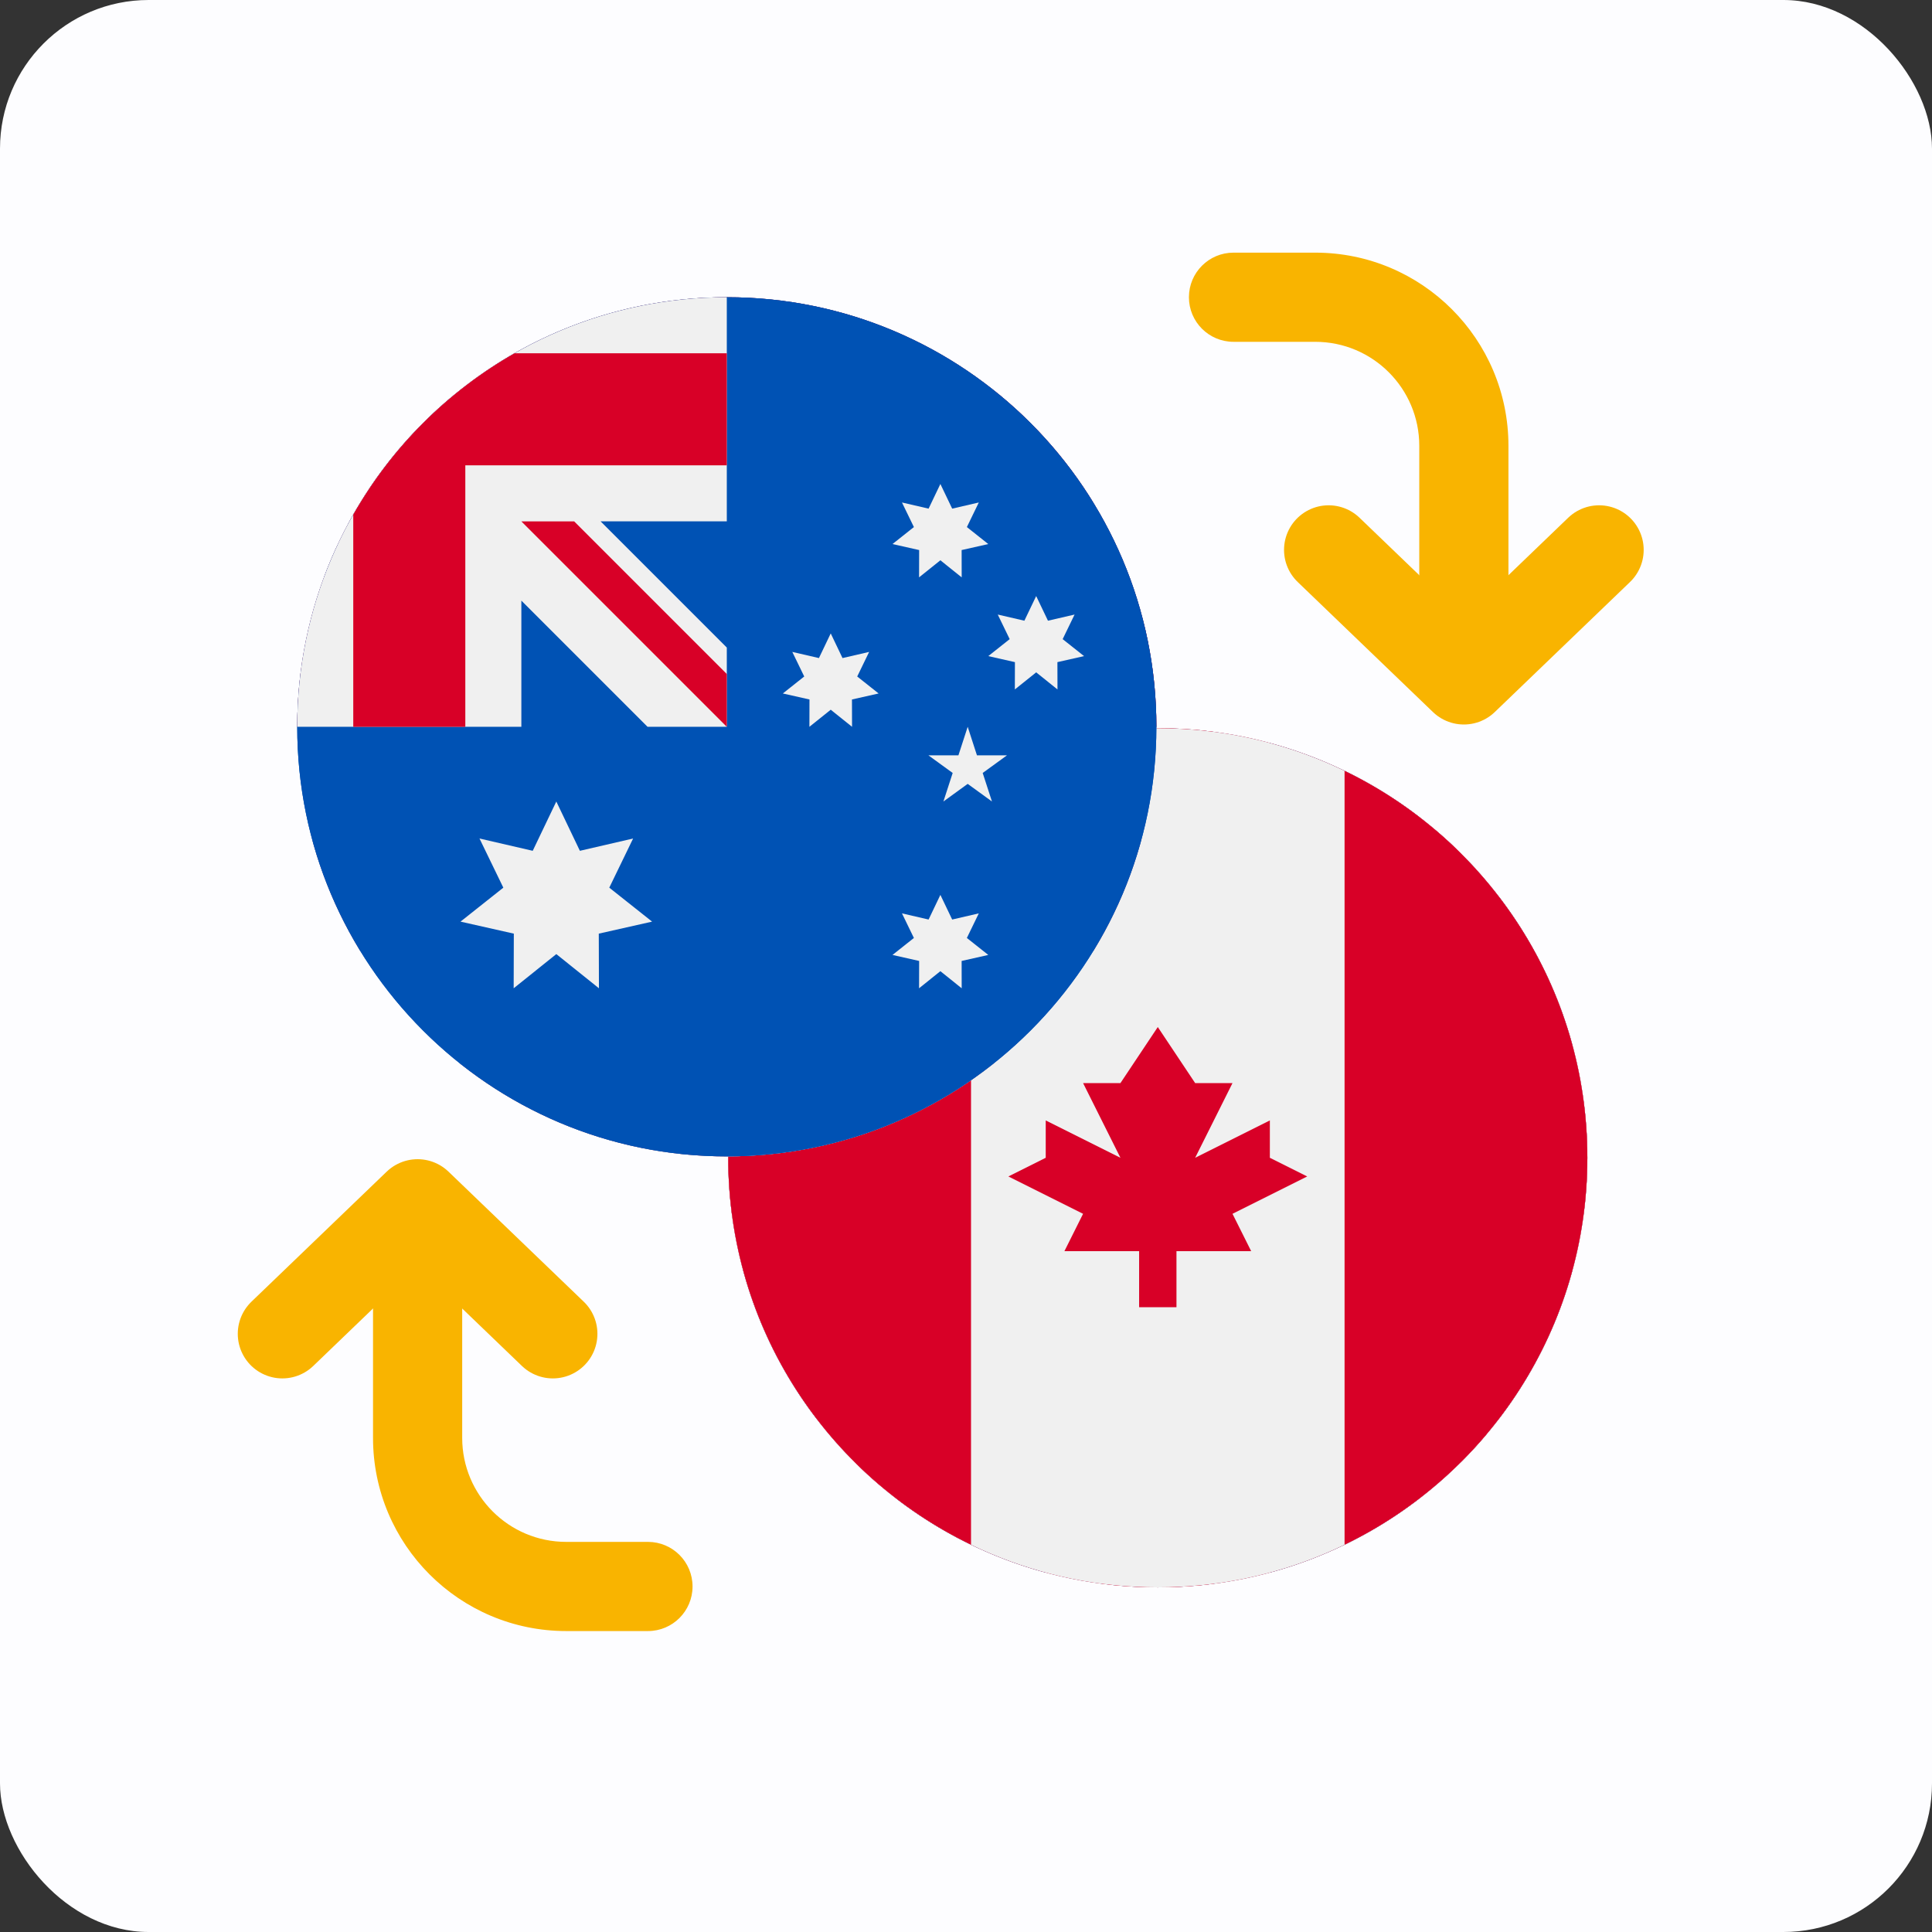 <svg width="130" height="130" viewBox="0 0 130 130" fill="none" xmlns="http://www.w3.org/2000/svg">
<rect x="0" y="0" width="130" height="130" fill="#333333" stroke="none"/>
<rect width="130" height="130" rx="10" fill="#FDFDFF"/>
<path d="M83 17C81.343 17 80 18.343 80 20C80 21.657 81.343 23 83 23L83 17ZM88.5 20L88.5 17L88.5 20ZM83 23L88.5 23L88.5 17L83 17L83 23ZM95.5 30V44.5H101.5V30H95.5ZM88.5 23C92.366 23 95.5 26.134 95.5 30H101.5C101.5 22.82 95.68 17 88.5 17L88.5 23Z" fill="#F9B400"/>
<path d="M43.6 109.75C45.257 109.75 46.6 108.407 46.6 106.75C46.6 105.093 45.257 103.75 43.6 103.75L43.6 109.75ZM38.1 106.75L38.1 109.75L38.1 106.75ZM43.6 103.75L38.1 103.75L38.1 109.75L43.6 109.75L43.6 103.75ZM31.1 96.75V82.25H25.1V96.75H31.1ZM38.1 103.75C34.234 103.75 31.1 100.616 31.1 96.75H25.1C25.1 103.93 30.92 109.75 38.1 109.75L38.1 103.75Z" fill="#F9B400"/>
<g clip-path="url(#clip0_240_4959)">
<path d="M77.905 106.81C93.869 106.81 106.81 93.869 106.81 77.905C106.81 61.941 93.869 49 77.905 49C61.941 49 49 61.941 49 77.905C49 93.869 61.941 106.81 77.905 106.81Z" fill="#0052B4"/>
<path d="M77.905 60.31L78.841 63.191H81.869L79.419 64.971L80.355 67.851L77.905 66.071L75.455 67.851L76.391 64.971L73.94 63.191H76.969L77.905 60.31Z" fill="#FFDA44"/>
<path d="M65.464 65.464L68.162 66.838L70.303 64.697L69.83 67.688L72.528 69.063L69.537 69.537L69.063 72.528L67.688 69.83L64.697 70.304L66.839 68.162L65.464 65.464Z" fill="#FFDA44"/>
<path d="M60.31 77.906L63.191 76.97V73.941L64.971 76.392L67.851 75.456L66.071 77.906L67.851 80.356L64.971 79.42L63.191 81.87V78.842L60.31 77.906Z" fill="#FFDA44"/>
<path d="M65.464 90.346L66.838 87.647L64.697 85.506L67.688 85.98L69.063 83.281L69.537 86.272L72.528 86.746L69.83 88.121L70.303 91.112L68.162 88.971L65.464 90.346Z" fill="#FFDA44"/>
<path d="M77.905 95.499L76.969 92.619H73.94L76.391 90.839L75.455 87.959L77.905 89.739L80.355 87.959L79.419 90.839L81.869 92.619H78.841L77.905 95.499Z" fill="#FFDA44"/>
<path d="M90.347 90.346L87.648 88.971L85.507 91.112L85.98 88.121L83.282 86.746L86.273 86.272L86.747 83.281L88.122 85.98L91.113 85.506L88.971 87.647L90.347 90.346Z" fill="#FFDA44"/>
<path d="M95.499 77.906L92.619 78.842V81.87L90.839 79.42L87.959 80.356L89.739 77.906L87.959 75.456L90.839 76.392L92.619 73.941V76.97L95.499 77.906Z" fill="#FFDA44"/>
<path d="M90.347 65.464L88.972 68.162L91.113 70.303L88.122 69.829L86.747 72.528L86.273 69.537L83.282 69.063L85.98 67.688L85.507 64.697L87.648 66.838L90.347 65.464Z" fill="#FFDA44"/>
</g>
<g clip-path="url(#clip1_240_4959)">
<path d="M77.905 106.81C93.869 106.81 106.81 93.869 106.81 77.905C106.81 61.941 93.869 49 77.905 49C61.941 49 49 61.941 49 77.905C49 93.869 61.941 106.81 77.905 106.81Z" fill="#F0F0F0"/>
<path d="M54.975 60.307C52.704 63.261 50.992 66.665 49.995 70.364H65.032L54.975 60.307Z" fill="#0052B4"/>
<path d="M105.813 70.364C104.816 66.665 103.104 63.261 100.834 60.307L90.776 70.364H105.813Z" fill="#0052B4"/>
<path d="M49.995 85.445C50.992 89.144 52.704 92.549 54.975 95.503L65.032 85.445H49.995Z" fill="#0052B4"/>
<path d="M95.502 54.976C92.548 52.705 89.143 50.993 85.444 49.996V65.033L95.502 54.976Z" fill="#0052B4"/>
<path d="M60.307 100.835C63.261 103.105 66.665 104.817 70.364 105.814V90.777L60.307 100.835Z" fill="#0052B4"/>
<path d="M70.364 49.996C66.665 50.993 63.261 52.705 60.307 54.976L70.364 65.033V49.996Z" fill="#0052B4"/>
<path d="M85.445 105.814C89.144 104.817 92.549 103.105 95.503 100.835L85.445 90.777V105.814Z" fill="#0052B4"/>
<path d="M90.776 85.445L100.834 95.503C103.104 92.549 104.816 89.144 105.813 85.445H90.776Z" fill="#0052B4"/>
<path d="M106.565 74.135H81.675H81.675V49.245C80.441 49.084 79.183 49 77.905 49C76.627 49 75.369 49.084 74.135 49.245V74.135V74.135H49.245C49.084 75.369 49 76.627 49 77.905C49 79.183 49.084 80.441 49.245 81.675H74.135H74.135V106.565C75.369 106.726 76.627 106.81 77.905 106.81C79.183 106.81 80.441 106.726 81.675 106.565V81.675V81.675H106.565C106.726 80.441 106.81 79.183 106.81 77.905C106.81 76.627 106.726 75.369 106.565 74.135V74.135Z" fill="#D80027"/>
<path d="M85.445 85.445L98.344 98.344C98.937 97.751 99.503 97.131 100.043 96.488L89 85.445H85.445V85.445Z" fill="#D80027"/>
<path d="M70.364 85.445H70.364L57.466 98.344C58.059 98.937 58.679 99.503 59.322 100.043L70.364 89V85.445Z" fill="#D80027"/>
<path d="M70.364 70.366V70.365L57.466 57.467C56.872 58.06 56.306 58.68 55.767 59.322L66.81 70.365H70.364V70.366Z" fill="#D80027"/>
<path d="M85.445 70.365L98.344 57.467C97.751 56.873 97.131 56.307 96.488 55.768L85.445 66.811V70.365Z" fill="#D80027"/>
</g>
<g clip-path="url(#clip2_240_4959)">
<path d="M77.905 106.81C93.869 106.81 106.81 93.869 106.81 77.905C106.81 61.941 93.869 49 77.905 49C61.941 49 49 61.941 49 77.905C49 93.869 61.941 106.81 77.905 106.81Z" fill="#D80027"/>
<path d="M64.819 66.592L67.315 74.27H75.388L68.862 79.023L71.357 86.701L64.819 81.959L58.282 86.701L60.788 79.023L54.251 74.27H62.324L64.819 66.592Z" fill="#FFDA44"/>
<path d="M83.269 93.77L81.36 91.422L78.538 92.517L80.175 89.977L78.267 87.617L81.191 88.396L82.84 85.856L82.998 88.882L85.933 89.661L83.099 90.745L83.269 93.77Z" fill="#FFDA44"/>
<path d="M87.063 86.883L87.966 83.992L85.493 82.242L88.519 82.197L89.411 79.307L90.394 82.175L93.419 82.141L90.992 83.947L91.963 86.815L89.49 85.065L87.063 86.883Z" fill="#FFDA44"/>
<path d="M92.178 70.218L90.845 72.939L93.013 75.05L90.021 74.621L88.689 77.331L88.169 74.35L85.166 73.921L87.853 72.51L87.334 69.518L89.502 71.629L92.178 70.218Z" fill="#FFDA44"/>
<path d="M83.348 61.975L83.122 64.989L85.934 66.13L82.987 66.852L82.772 69.878L81.18 67.304L78.233 68.027L80.187 65.712L78.583 63.149L81.395 64.289L83.348 61.975Z" fill="#FFDA44"/>
</g>
<g clip-path="url(#clip3_240_4959)">
<path d="M77.905 106.81C93.869 106.81 106.81 93.869 106.81 77.905C106.81 61.941 93.869 49 77.905 49C61.941 49 49 61.941 49 77.905C49 93.869 61.941 106.81 77.905 106.81Z" fill="#F0F0F0"/>
<path d="M106.81 77.904C106.81 66.444 100.141 56.543 90.473 51.867V103.941C100.141 99.266 106.81 89.364 106.81 77.904V77.904Z" fill="#D80027"/>
<path d="M49 77.904C49 89.364 55.669 99.266 65.338 103.941V51.867C55.669 56.543 49 66.444 49 77.904Z" fill="#D80027"/>
<path d="M82.932 81.675L87.959 79.161L85.446 77.905V75.391L80.419 77.905L82.932 72.878H80.419L77.905 69.107L75.392 72.878H72.878L75.392 77.905L70.365 75.391V77.905L67.852 79.161L72.878 81.675L71.622 84.188H76.649V87.959H79.162V84.188H84.189L82.932 81.675Z" fill="#D80027"/>
</g>
<g clip-path="url(#clip4_240_4959)">
<path d="M48.905 77.81C64.869 77.81 77.81 64.869 77.81 48.905C77.81 32.941 64.869 20 48.905 20C32.941 20 20 32.941 20 48.905C20 64.869 32.941 77.81 48.905 77.81Z" fill="#F0F0F0"/>
<path d="M47.648 48.906H77.809C77.809 46.297 77.462 43.769 76.814 41.365H47.648V48.906Z" fill="#D80027"/>
<path d="M47.648 33.826H73.567C71.797 30.938 69.535 28.386 66.897 26.285H47.648V33.826Z" fill="#D80027"/>
<path d="M48.904 77.811C55.707 77.811 61.959 75.46 66.897 71.527H30.911C35.849 75.46 42.101 77.811 48.904 77.811Z" fill="#D80027"/>
<path d="M24.242 63.988H73.567C74.988 61.67 76.089 59.136 76.814 56.447H20.995C21.72 59.136 22.821 61.67 24.242 63.988V63.988Z" fill="#D80027"/>
<path d="M33.389 24.514H36.023L33.573 26.294L34.509 29.174L32.059 27.394L29.609 29.174L30.418 26.686C28.26 28.483 26.369 30.588 24.811 32.934H25.655L24.096 34.067C23.853 34.472 23.62 34.884 23.396 35.302L24.141 37.594L22.752 36.585C22.406 37.317 22.09 38.065 21.806 38.829L22.627 41.354H25.655L23.205 43.134L24.141 46.015L21.691 44.234L20.223 45.301C20.077 46.482 20 47.684 20 48.905H48.905C48.905 32.941 48.905 31.059 48.905 20C43.195 20 37.872 21.656 33.389 24.514V24.514ZM34.509 46.015L32.059 44.234L29.609 46.015L30.545 43.134L28.095 41.354H31.123L32.059 38.474L32.995 41.354H36.023L33.573 43.134L34.509 46.015ZM33.573 34.714L34.509 37.594L32.059 35.814L29.609 37.594L30.545 34.714L28.095 32.934H31.123L32.059 30.054L32.995 32.934H36.023L33.573 34.714ZM44.877 46.015L42.427 44.234L39.977 46.015L40.913 43.134L38.463 41.354H41.492L42.427 38.474L43.363 41.354H46.392L43.941 43.134L44.877 46.015ZM43.941 34.714L44.877 37.594L42.427 35.814L39.977 37.594L40.913 34.714L38.463 32.934H41.492L42.427 30.054L43.363 32.934H46.392L43.941 34.714ZM43.941 26.294L44.877 29.174L42.427 27.394L39.977 29.174L40.913 26.294L38.463 24.514H41.492L42.427 21.634L43.363 24.514H46.392L43.941 26.294Z" fill="#0052B4"/>
</g>
<g clip-path="url(#clip5_240_4959)">
<path d="M48.905 77.81C64.869 77.81 77.81 64.869 77.81 48.905C77.81 32.941 64.869 20 48.905 20C32.941 20 20 32.941 20 48.905C20 64.869 32.941 77.81 48.905 77.81Z" fill="#F0F0F0"/>
<path d="M20 48.905C20 32.941 32.941 20 48.905 20C64.869 20 77.81 32.941 77.81 48.905" fill="#D80027"/>
<path d="M37.594 35.082C37.594 30.871 40.554 27.353 44.507 26.49C43.899 26.357 43.269 26.285 42.621 26.285C37.763 26.285 33.824 30.224 33.824 35.082C33.824 39.941 37.763 43.88 42.621 43.88C43.269 43.88 43.899 43.808 44.507 43.675C40.554 42.812 37.594 39.294 37.594 35.082V35.082Z" fill="#F0F0F0"/>
<path d="M48.906 26.914L49.529 28.834H51.548L49.915 30.021L50.539 31.941L48.906 30.754L47.272 31.941L47.896 30.021L46.263 28.834H48.282L48.906 26.914Z" fill="#F0F0F0"/>
<path d="M44.007 30.684L44.631 32.604H46.65L45.017 33.79L45.641 35.711L44.007 34.524L42.374 35.711L42.998 33.79L41.364 32.604H43.383L44.007 30.684Z" fill="#F0F0F0"/>
<path d="M53.803 30.684L54.427 32.604H56.446L54.812 33.79L55.436 35.711L53.803 34.524L52.17 35.711L52.794 33.79L51.16 32.604H53.179L53.803 30.684Z" fill="#F0F0F0"/>
<path d="M51.918 36.34L52.542 38.26H54.561L52.928 39.447L53.551 41.367L51.918 40.18L50.285 41.367L50.909 39.447L49.275 38.26H51.294L51.918 36.34Z" fill="#F0F0F0"/>
<path d="M45.893 36.34L46.517 38.26H48.536L46.902 39.447L47.526 41.367L45.893 40.18L44.259 41.367L44.883 39.447L43.25 38.26H45.269L45.893 36.34Z" fill="#F0F0F0"/>
</g>
<g clip-path="url(#clip6_240_4959)">
<path d="M48.905 77.81C64.869 77.81 77.81 64.869 77.81 48.905C77.81 32.941 64.869 20 48.905 20C32.941 20 20 32.941 20 48.905C20 64.869 32.941 77.81 48.905 77.81Z" fill="#0052B4"/>
<path d="M48.905 31.311L49.841 34.191H52.869L50.419 35.971L51.355 38.851L48.905 37.071L46.455 38.851L47.391 35.971L44.94 34.191H47.969L48.905 31.311Z" fill="#FFDA44"/>
<path d="M36.464 36.464L39.162 37.839L41.303 35.697L40.83 38.688L43.528 40.063L40.537 40.537L40.063 43.528L38.688 40.83L35.697 41.304L37.839 39.162L36.464 36.464Z" fill="#FFDA44"/>
<path d="M31.311 48.906L34.191 47.97V44.941L35.971 47.392L38.851 46.456L37.071 48.906L38.851 51.356L35.971 50.42L34.191 52.87V49.842L31.311 48.906Z" fill="#FFDA44"/>
<path d="M36.464 61.346L37.839 58.647L35.697 56.506L38.688 56.98L40.063 54.281L40.537 57.272L43.528 57.746L40.83 59.121L41.303 62.112L39.162 59.971L36.464 61.346Z" fill="#FFDA44"/>
<path d="M48.905 66.499L47.969 63.619H44.94L47.391 61.839L46.455 58.959L48.905 60.739L51.355 58.959L50.419 61.839L52.869 63.619H49.84L48.905 66.499Z" fill="#FFDA44"/>
<path d="M61.346 61.346L58.648 59.971L56.507 62.112L56.98 59.121L54.282 57.746L57.273 57.272L57.747 54.281L59.122 56.98L62.113 56.506L59.971 58.647L61.346 61.346Z" fill="#FFDA44"/>
<path d="M66.499 48.906L63.619 49.842V52.87L61.839 50.42L58.959 51.356L60.739 48.906L58.959 46.456L61.839 47.392L63.619 44.941V47.97L66.499 48.906Z" fill="#FFDA44"/>
<path d="M61.346 36.464L59.972 39.162L62.113 41.303L59.122 40.83L57.747 43.528L57.273 40.537L54.282 40.063L56.98 38.688L56.507 35.697L58.648 37.839L61.346 36.464Z" fill="#FFDA44"/>
</g>
<g clip-path="url(#clip7_240_4959)">
<path d="M77.81 48.905C77.81 64.869 64.869 77.81 48.905 77.81C32.941 77.81 20 64.869 20 48.905C20 48.912 48.905 20.003 48.905 20C64.869 20 77.81 32.941 77.81 48.905Z" fill="#0052B4"/>
<path d="M48.828 48.906H48.906C48.906 48.879 48.906 48.854 48.906 48.828C48.88 48.854 48.854 48.88 48.828 48.906Z" fill="#F0F0F0"/>
<path d="M48.905 35.081C48.905 29.995 48.905 26.662 48.905 20H48.9C32.939 20.003 20 32.943 20 48.905H35.081V40.413L43.573 48.905H48.828C48.854 48.879 48.88 48.853 48.905 48.828C48.905 46.88 48.905 45.143 48.905 43.573L40.413 35.081H48.905Z" fill="#F0F0F0"/>
<path d="M34.623 23.771C30.102 26.346 26.344 30.104 23.77 34.625V48.906H31.31V31.312V31.312H48.904C48.904 28.934 48.904 26.668 48.904 23.771H34.623Z" fill="#D80027"/>
<path d="M48.904 45.352L38.635 35.082H35.08C35.08 35.082 35.08 35.082 35.08 35.082L48.904 48.906H48.904C48.904 48.906 48.904 46.455 48.904 45.352Z" fill="#D80027"/>
<path d="M37.433 53.932L39.019 57.249L42.601 56.421L40.997 59.729L43.878 62.014L40.291 62.822L40.301 66.499L37.433 64.199L34.564 66.499L34.574 62.822L30.987 62.014L33.868 59.729L32.264 56.421L35.846 57.249L37.433 53.932Z" fill="#F0F0F0"/>
<path d="M63.276 60.215L64.07 61.873L65.861 61.459L65.058 63.114L66.499 64.256L64.706 64.66L64.71 66.499L63.276 65.348L61.842 66.499L61.847 64.66L60.054 64.256L61.494 63.114L60.692 61.459L62.483 61.873L63.276 60.215Z" fill="#F0F0F0"/>
<path d="M55.898 42.621L56.691 44.28L58.482 43.866L57.68 45.52L59.12 46.662L57.327 47.066L57.332 48.905L55.898 47.755L54.463 48.905L54.468 47.066L52.675 46.662L54.115 45.52L53.313 43.866L55.104 44.28L55.898 42.621Z" fill="#F0F0F0"/>
<path d="M63.276 32.566L64.07 34.225L65.861 33.811L65.059 35.465L66.499 36.608L64.706 37.012L64.71 38.85L63.276 37.7L61.842 38.85L61.847 37.012L60.054 36.608L61.494 35.465L60.692 33.811L62.483 34.225L63.276 32.566Z" fill="#F0F0F0"/>
<path d="M69.722 40.107L70.515 41.766L72.306 41.352L71.504 43.006L72.944 44.148L71.151 44.553L71.156 46.391L69.722 45.241L68.287 46.391L68.292 44.553L66.499 44.148L67.939 43.006L67.137 41.352L68.928 41.766L69.722 40.107Z" fill="#F0F0F0"/>
<path d="M65.114 48.904L65.737 50.825H67.757L66.123 52.011L66.747 53.931L65.114 52.745L63.48 53.931L64.104 52.011L62.471 50.825H64.49L65.114 48.904Z" fill="#F0F0F0"/>
</g>
<path d="M107.6 37L98.5 45.75L89.4 37" stroke="#F9B400" stroke-width="6" stroke-linecap="round" stroke-linejoin="round"/>
<path d="M18.999 89.75L28.099 81L37.199 89.75" stroke="#F9B400" stroke-width="6" stroke-linecap="round" stroke-linejoin="round"/>
<defs>
<clipPath id="clip0_240_4959">
<rect width="57.81" height="57.81" fill="white" transform="translate(49 49)"/>
</clipPath>
<clipPath id="clip1_240_4959">
<rect width="57.81" height="57.81" fill="white" transform="translate(49 49)"/>
</clipPath>
<clipPath id="clip2_240_4959">
<rect width="57.81" height="57.81" fill="white" transform="translate(49 49)"/>
</clipPath>
<clipPath id="clip3_240_4959">
<rect width="57.81" height="57.81" fill="white" transform="translate(49 49)"/>
</clipPath>
<clipPath id="clip4_240_4959">
<rect width="57.81" height="57.81" fill="white" transform="translate(20 20)"/>
</clipPath>
<clipPath id="clip5_240_4959">
<rect width="57.81" height="57.81" fill="white" transform="translate(20 20)"/>
</clipPath>
<clipPath id="clip6_240_4959">
<rect width="57.81" height="57.81" fill="white" transform="translate(20 20)"/>
</clipPath>
<clipPath id="clip7_240_4959">
<rect width="57.81" height="57.81" fill="white" transform="translate(20 20)"/>
</clipPath>
</defs>
</svg>
